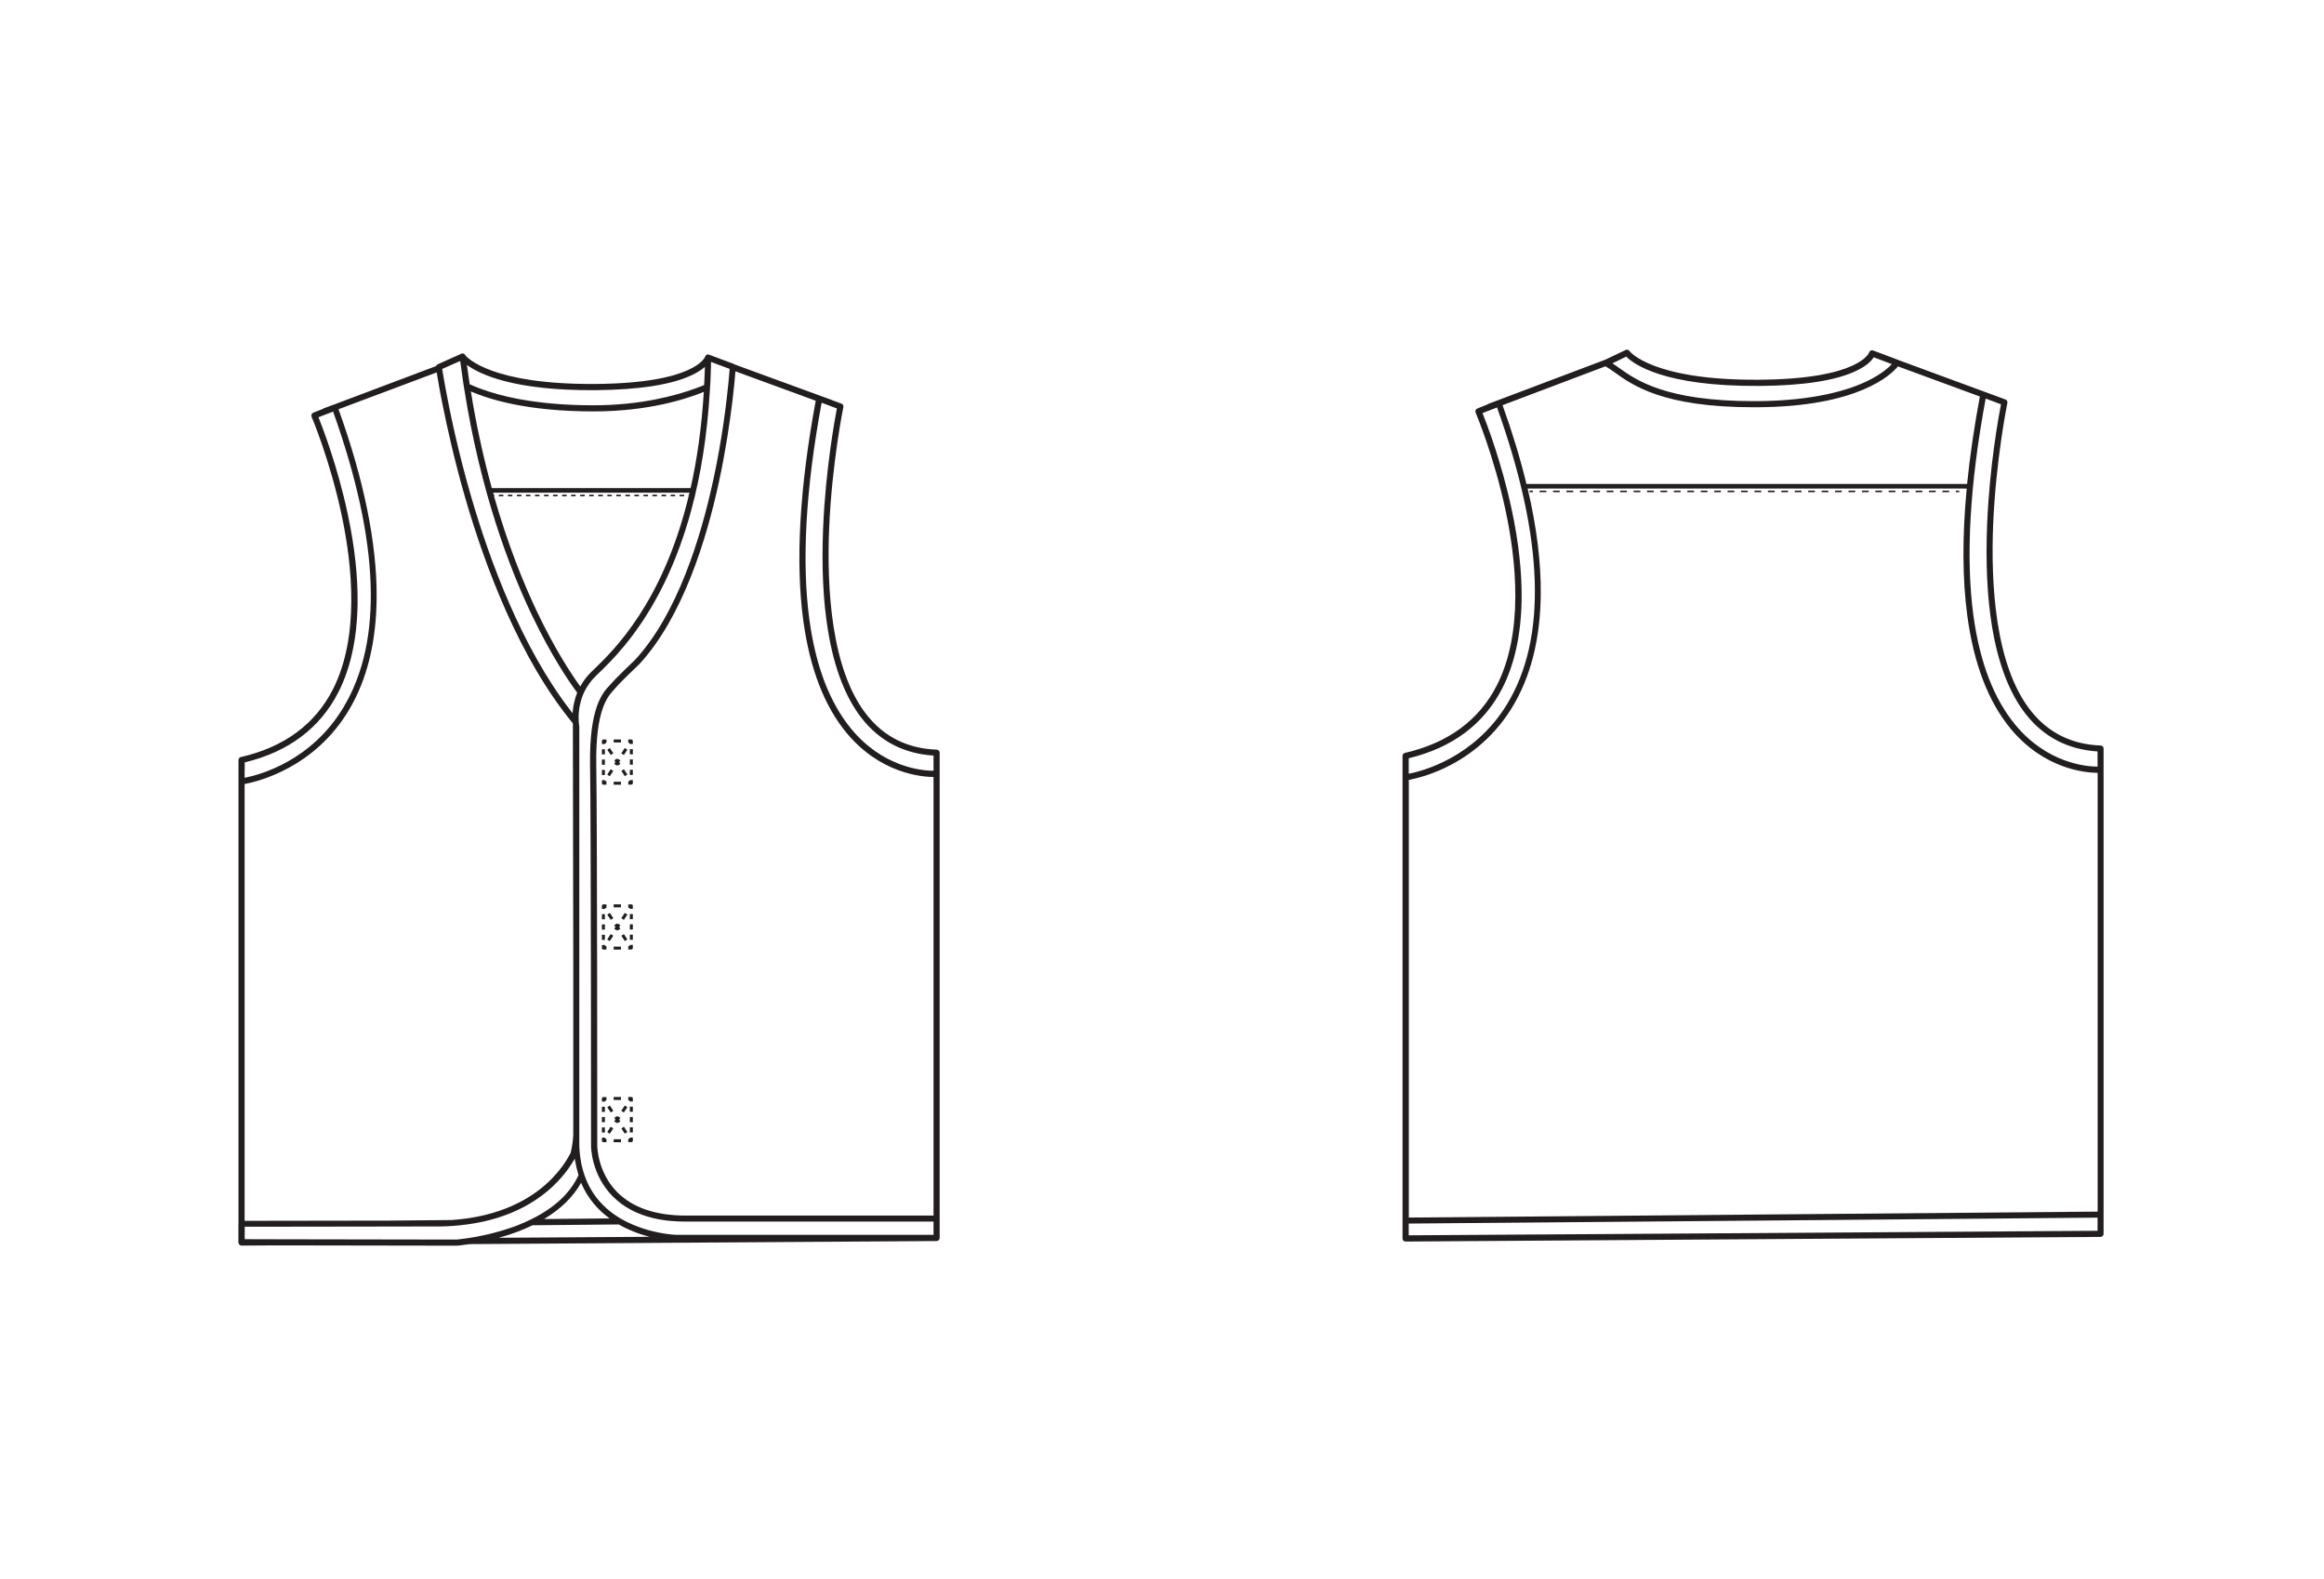 <?xml version="1.0" encoding="utf-8"?>
<!-- Generator: Adobe Illustrator 16.0.0, SVG Export Plug-In . SVG Version: 6.00 Build 0)  -->
<!DOCTYPE svg PUBLIC "-//W3C//DTD SVG 1.1//EN" "http://www.w3.org/Graphics/SVG/1.1/DTD/svg11.dtd">
<svg version="1.1" id="圖層_2" xmlns="http://www.w3.org/2000/svg" xmlns:xlink="http://www.w3.org/1999/xlink" x="0px" y="0px"
	 width="2353.3px" height="1599.2px" viewBox="0 0 2353.3 1599.2" style="enable-background:new 0 0 2353.3 1599.2;"
	 xml:space="preserve">
<style type="text/css">
<![CDATA[
	.st0{fill:#221E1F;}
]]>
</style>
<g>
	<path class="st0" d="M948.5,759.3c-29.5-1.1-53.4-13-71.1-35.6c-35.8-45.7-40.3-127.8-37.8-188.6c2.8-66.2,14.3-122.3,14.4-122.8
		c0.3-1.5-0.5-3-2-3.5l-9.2-3.4c-0.2-0.1-0.4-0.2-0.6-0.3l-98.4-36c-0.2-0.2-0.5-0.4-0.8-0.5l-24.6-9.2c-0.4-0.2-0.8-0.3-1.3-0.4
		c-1.4-0.1-2.7,0.9-3.1,2.3c-0.1,0.3-9.7,26.9-111.4,27.6c-104,0.7-129.2-26.3-131.3-28.9c-0.3-0.7-0.7-1.3-1.4-1.6
		c-0.9-0.5-1.9-0.5-2.8-0.1L443.2,369c-0.8,0.4-1.4,1-1.7,1.8l-103.7,39.1c0,0,0,0,0,0l-0.1,0l-9.7,3.6c-0.3,0.1-0.7,0.3-0.9,0.6
		l-9.9,3.9c-0.8,0.3-1.4,0.9-1.7,1.7c-0.3,0.8-0.3,1.6,0,2.4c0.2,0.4,18.7,44.1,30.5,99.8c10.8,51.1,18.1,123.2-8.9,176.3
		c-18.1,35.5-49.4,58.5-93.2,68.6c-1.4,0.3-2.4,1.6-2.4,3v14.3v7.4v447.2c-0.1,0.2-0.1,0.5-0.1,0.7v18.8c0,0.4,0.1,0.9,0.3,1.2
		c0.1,0.5,0.4,0.9,0.8,1.3c0.6,0.6,1.4,0.9,2.2,0.9c0,0,0,0,0,0l35.9-0.2l181.7,0.3c0,0,0,0,0,0c0.1,0,0.2,0,0.2,0
		c0.5,0,5.4-0.4,13-1.6l472.9-3.1c1.7,0,3.1-1.4,3.1-3.1v-0.1v-6.5v-13v-0.1V783.8v-12.1v-9.3C951.5,760.7,950.2,759.4,948.5,759.3z
		 M505.1,1253.7c3.5-1,7.2-2.1,10.9-3.3c2.6-0.9,5.2-1.8,7.9-2.8c0.3-0.1,0.5-0.2,0.8-0.3c2.6-1,5.1-2,7.6-3.1c2.4-1,4.7-2.1,7-3.2
		l87.3-0.8c2.4,1.4,4.8,2.6,7.1,3.8c0.2,0.1,0.3,0.1,0.5,0.2c2.4,1.1,4.7,2.2,7.1,3.1c2.9,1.2,5.8,2.2,8.6,3.1
		c2.8,0.9,5.5,1.7,8,2.3L505.1,1253.7z M247.8,780v-7.8c44.4-10.7,76.3-34.7,94.9-71.2c12.3-24.2,18.8-54.1,19.4-88.9
		c0.4-27.7-2.9-58.5-10-91.6c-10.2-48-25.3-87.1-29.6-97.9l5.1-2l2.9-1.1l2.9-1.1l3.9-1.5C384.3,548.5,388,649.2,348,716.1
		c-32.7,54.9-85.4,68.8-100.3,71.7v-1.4v-3.2V780z M461.1,367.8l4.6-2l0.3-0.2c0.8,5.8,1.6,11.6,2.4,17.3c0.1,0.8,0.2,1.6,0.3,2.3
		c0.1,0.4,0.1,0.7,0.2,1.1c0.2,1.1,0.3,2.2,0.5,3.4c0,0,0,0,0,0c0.2,1.2,0.4,2.5,0.6,3.7c16.5,104.8,45.7,181.6,68.3,229
		c20.1,42.1,38,68.2,46.2,79.2c-1.5,3.6-2.5,7.1-3.2,10.4c-0.4,1.9-0.8,3.8-1,5.6c-0.2,1.7-0.4,3.3-0.5,4.8c-0.7-0.9-1.3-1.7-2-2.6
		c-49.7-64.4-82-152.4-100.6-216.4c-13.6-46.8-21.9-87.5-26.2-110.9c-0.5-2.9-1-5.5-1.4-7.9c-0.5-2.7-0.9-5-1.2-6.9
		c-0.2-1-0.3-1.9-0.4-2.7c-0.1-0.5-0.1-0.9-0.2-1.3l10.3-4.6L461.1,367.8z M701.3,379.6c5.7-2.8,9.7-5.5,12.5-8
		c-0.1,4.4-0.3,8.7-0.5,13c0,1.1-0.1,2.2-0.2,3.3c0,0.7-0.1,1.4-0.1,2.1c-2.5,1.1-5.6,2.3-9.3,3.6c-19.3,7-54.8,16.9-102.6,16.9
		c-50.6,0-84.2-6.9-105.2-13.6c-8.8-2.8-15.5-5.5-20.3-7.7c0-0.3-0.1-0.6-0.1-0.8c-0.2-1.1-0.4-2.3-0.5-3.4
		c-0.8-5.1-1.5-10.2-2.2-15.4c12.7,9.4,47,26.2,130,25.6C647.6,394.8,680.7,389.6,701.3,379.6z M728.8,369.9l3,1.1l7,2.6
		c0,0.1,0,0.1,0,0.2c-0.1,0.8-0.1,1.7-0.2,2.9c-0.1,1-0.2,2.1-0.3,3.3c-0.2,2.2-0.4,4.9-0.7,7.9c-2,20.3-6.4,57.1-15.4,98.5
		c-12.4,57.4-36.2,135.7-79.4,182.2c-1.5,1.4-19.3,18.3-24.4,24.4c-0.4,0.5-0.9,1-1.5,1.6c-6.6,7.1-20.3,22-19.4,80.2
		c1,61.6,1,382.5,1,385.7c0,1.2,0.1,29.2,22,51.3c10.6,10.6,24.3,18,41,22c5.8,1.4,12,2.4,18.6,2.9c4.6,0.4,9.3,0.6,14.2,0.6h241.9
		h3.2h3.2h2.7v0.1v6.8v3.1v3.1v0.3l-260.1,0c-0.1,0-1.8,0-4.7-0.3c-4.2-0.4-10.7-1.2-18.6-3.1c-3.5-0.8-7.2-1.8-11-3.1
		c-3.5-1.2-7.1-2.5-10.8-4.1c-1.2-0.5-2.5-1.1-3.7-1.7c-0.9-0.4-1.8-0.9-2.7-1.3c-1.9-1-3.7-2-5.5-3c-13.6-8.1-24-18.6-30.9-31.4
		c-2.1-3.8-3.8-7.8-5.3-12c-0.5-1.5-1-3.1-1.5-4.6c-0.5-1.8-1-3.7-1.4-5.5c-0.1-0.6-0.3-1.2-0.4-1.8c-1-5.1-1.7-10.4-2-16
		c-0.1-1.2-0.1-2.4-0.1-3.7v-9.7V977.5v-3.1v-176v-62.7c0-0.2,0-0.4-0.1-0.6c0,0-0.2-0.9-0.3-2.4c-0.1-0.7-0.1-1.4-0.2-2.3
		c-0.1-1.3-0.1-2.9-0.1-4.7c0.1-4.6,0.7-10.4,2.6-16.7c0.5-1.6,1-3.2,1.7-4.9c0.4-1.1,0.9-2.1,1.4-3.2c2.6-5.4,6.3-10.9,11.5-16
		c0.8-0.7,1.6-1.5,2.5-2.4c26-25.1,102.5-98.9,113.3-288.3c0.1-1.2,0.1-2.3,0.2-3.5c0-0.4,0-0.9,0.1-1.3c0.1-1.1,0.1-2.2,0.2-3.3
		c0-1.1,0.1-2.2,0.1-3.3c0.1-1.6,0.1-3.2,0.2-4.8c0.1-3.8,0.3-7.5,0.3-11.4l0.9,0.3L728.8,369.9z M833.5,534.8
		c-1.6,39.3,0,74.4,5,104.3c6.2,37.7,17.7,67.5,34.1,88.4c18.2,23.2,42.7,35.9,72.7,37.8v2.9v3.1v3.1v6.3
		c-11.9-0.1-51-3.5-83.2-42.3c-21.8-26.3-36.1-63.5-42.5-110.8c-7.9-58.5-3.8-132.3,12.4-219.7l5.6,2.1l2.9,1.1l2.9,1.1l4,1.5
		C845.2,425.6,835.9,476.2,833.5,534.8z M813.4,628.5c6.6,48.4,21.3,86.7,43.9,113.9c34,40.9,75.5,44.5,88,44.6v444.2h-4.1H938h-3.2
		H694.4c-30.4,0-53.7-8-69.3-23.6c-20.1-20.2-20.3-46.7-20.3-47c0-3.2,0-324.2-1-385.9c-0.9-55.7,11.7-69.4,17.7-75.9
		c0.6-0.7,1.2-1.3,1.7-1.9c4.9-6,23.7-23.7,23.9-23.9c0.1,0,0.1-0.1,0.1-0.1c44.1-47.6,68.4-127,80.9-185.2
		c6.8-31.6,11-60.6,13.6-81.7c0.4-3.2,0.7-6.3,1-9.1c0.4-3.5,0.7-6.6,1-9.4c0.5-4.9,0.8-8.7,1-11.4l81.3,29.8
		C809.6,494.2,805.4,569.1,813.4,628.5z M462.2,1255.5l-181.6-0.3l-32.7-0.1h-0.1v-0.2v-3.1v-9.3h0.1l5.1,0l3.2,0l3.2,0l135.7-0.2
		l52.1-0.1c3.7-0.1,7.2-0.2,10.7-0.5c9.3-0.6,18-1.8,26-3.3c4.8-0.9,9.5-2,13.9-3.2c29.4-8,49.3-21.6,61.9-33.5
		c0.1-0.1,0.2-0.2,0.3-0.3c6.5-6.2,11.7-12.3,15.6-17.8c2.6-3.7,4.7-7.1,6.4-10c0.1,0.6,0.2,1.2,0.3,1.8c0.9,5.3,2.1,10.2,3.5,14.8
		c-8.3,18.2-24.3,33.1-47.6,44.6c-2.2,1.1-4.5,2.1-6.8,3.2c-2.5,1.1-5,2.1-7.7,3.2c-0.5,0.2-1.1,0.4-1.6,0.6
		c-2.3,0.9-4.6,1.7-6.9,2.4c-3.4,1.1-6.7,2.2-10,3.1c-4.2,1.2-8.2,2.2-12,3.1c-6.9,1.6-13.1,2.7-18.2,3.5
		C467.7,1255,463,1255.4,462.2,1255.5z M476.8,396.5c18.3,7.8,56.2,20.2,124.4,20.2c55.3,0,94-12.6,111.5-19.8
		c-2.3,36.8-7,69.1-13.4,97.5H498C490,465.2,482.6,432.5,476.8,396.5z M500.5,502.7v-0.8v-0.8h-0.6c-0.2-0.7-0.4-1.4-0.6-2.1h198.9
		c-0.2,0.7-0.3,1.4-0.5,2.1h-0.4v0.8v0.8h0c-26.2,108.1-76,156.1-95.9,175.3c-0.9,0.9-1.7,1.7-2.5,2.4c-4.9,4.8-8.6,9.8-11.3,14.9
		c-8.8-12.1-25.5-37.3-43.8-75.7c-13.5-28.4-29.4-67.5-43.5-116.8H500.5z M588.4,1198c6.9,16.3,17.6,27.9,28.9,36.1l-66.3,0.6
		C567.8,1224.6,580.4,1212.3,588.4,1198z M442.2,377.2c0.5,3.4,1.4,8.5,2.6,15.1c0.4,2.4,0.9,5,1.4,7.7c0.5,2.4,0.9,4.9,1.5,7.6
		c4.8,24.2,12.4,58.7,23.6,97.4c19.6,67.5,54.3,161.6,108.7,227.5c0,0.3,0.1,0.6,0.1,0.8l0.4,244.6l0,171.3
		c-0.3,6.5-1.2,12.7-2.7,18.6c-3.6,7-10.7,18.4-22.9,29.8c-16.9,15.8-47.3,34.7-97.5,38.1l-62.7,0.6l-134.1,0.2l-3.2,0l-3.2,0
		l-6.5,0V794.1c13.8-2.6,70.7-16.4,105.6-74.9c18.5-30.9,27.9-69.6,28.1-114.8c0.2-53.9-12.7-117.8-38.6-189.9L442.2,377.2z"/>
	<polygon class="st0" points="505.1,501.9 505.1,502.7 509.7,502.7 509.7,501.9 509.7,501.1 505.1,501.1 	"/>
	<polygon class="st0" points="532.6,501.9 532.6,502.7 537.1,502.7 537.1,501.9 537.1,501.1 532.6,501.1 	"/>
	<polygon class="st0" points="523.4,501.9 523.4,502.7 528,502.7 528,501.9 528,501.1 523.4,501.1 	"/>
	<polygon class="st0" points="514.3,501.9 514.3,502.7 518.8,502.7 518.8,501.9 518.8,501.1 514.3,501.1 	"/>
	<polygon class="st0" points="656.2,501.9 656.2,501.1 651.6,501.1 651.6,501.9 651.6,502.7 656.2,502.7 	"/>
	<polygon class="st0" points="637.9,501.9 637.9,501.1 633.3,501.1 633.3,501.9 633.3,502.7 637.9,502.7 	"/>
	<polygon class="st0" points="647,501.9 647,501.1 642.4,501.1 642.4,501.9 642.4,502.7 647,502.7 	"/>
	<polygon class="st0" points="628.7,501.9 628.7,501.1 624.1,501.1 624.1,501.9 624.1,502.7 628.7,502.7 	"/>
	<polygon class="st0" points="619.5,501.9 619.5,501.1 615,501.1 615,501.9 615,502.7 619.5,502.7 	"/>
	<polygon class="st0" points="674.5,501.9 674.5,501.1 669.9,501.1 669.9,501.9 669.9,502.7 674.5,502.7 	"/>
	<polygon class="st0" points="665.3,501.9 665.3,501.1 660.7,501.1 660.7,501.9 660.7,502.7 665.3,502.7 	"/>
	<polygon class="st0" points="683.6,501.9 683.6,501.1 679.1,501.1 679.1,501.9 679.1,502.7 683.6,502.7 	"/>
	<polygon class="st0" points="601.2,501.9 601.2,501.1 596.7,501.1 596.7,501.9 596.7,502.7 601.2,502.7 	"/>
	<polygon class="st0" points="573.8,501.9 573.8,501.1 569.2,501.1 569.2,501.9 569.2,502.7 573.8,502.7 	"/>
	<polygon class="st0" points="610.4,501.9 610.4,501.1 605.8,501.1 605.8,501.9 605.8,502.7 610.4,502.7 	"/>
	<polygon class="st0" points="564.6,501.9 564.6,501.1 560,501.1 560,501.9 560,502.7 564.6,502.7 	"/>
	<polygon class="st0" points="546.3,501.9 546.3,501.1 541.7,501.1 541.7,501.9 541.7,502.7 546.3,502.7 	"/>
	<polygon class="st0" points="555.5,501.9 555.5,501.1 550.9,501.1 550.9,501.9 550.9,502.7 555.5,502.7 	"/>
	<polygon class="st0" points="592.1,501.9 592.1,501.1 587.5,501.1 587.5,501.9 587.5,502.7 592.1,502.7 	"/>
	<polygon class="st0" points="582.9,501.9 582.9,501.1 578.3,501.1 578.3,501.9 578.3,502.7 582.9,502.7 	"/>
	<polygon class="st0" points="692.8,501.9 692.8,501.1 688.2,501.1 688.2,501.9 688.2,502.7 692.8,502.7 	"/>
	<path class="st0" d="M639.1,957.2l-0.2-0.3l-0.5,0.3h-0.6v0.4l-0.2,0.1l-1.3,0.8l0.1,0.2h-0.2v1.5v1.5h3.1c0.9,0,1.5-0.7,1.5-1.5
		v-3.1h-1.5H639.1z"/>
	<polygon class="st0" points="621.4,960.3 621.4,961.8 628.8,961.8 628.8,960.3 628.8,958.8 621.4,958.8 	"/>
	<polygon class="st0" points="612.5,941.6 612.5,936.3 611,936.3 609.5,936.3 609.5,941.6 611,941.6 	"/>
	<polygon class="st0" points="612.5,952 612.5,946.8 611,946.8 609.5,946.8 609.5,952 611,952 	"/>
	<polygon class="st0" points="612.5,931.1 612.5,925.9 611,925.9 609.5,925.9 609.5,931.1 611,931.1 	"/>
	<path class="st0" d="M609.5,917.5v3.1h1.5h0.2l0.2,0.3l0.5-0.3h0.6v-0.4l0.2-0.1l1.3-0.8l-0.1-0.2h0.2v-1.5V916H611
		C610.1,916,609.5,916.6,609.5,917.5z"/>
	<polygon class="st0" points="628.8,917.5 628.8,916 621.4,916 621.4,917.5 621.4,919 628.8,919 	"/>
	<path class="st0" d="M639.3,916h-3.1v1.5v1.5h0.2l-0.1,0.2l1.3,0.8l0.2,0.1v0.4h0.6l0.5,0.3l0.2-0.3h0.2h1.5v-3.1
		C640.8,916.6,640.2,916,639.3,916z"/>
	<polygon class="st0" points="637.8,946.7 637.8,951.9 639.3,951.9 640.8,951.9 640.8,946.7 639.3,946.7 	"/>
	<polygon class="st0" points="637.8,936.2 637.8,941.5 639.3,941.5 640.8,941.5 640.8,936.2 639.3,936.2 	"/>
	<polygon class="st0" points="637.8,925.8 637.8,931 639.3,931 640.8,931 640.8,925.8 639.3,925.8 	"/>
	<polygon class="st0" points="616.3,925.5 614.9,926.4 618.5,931.7 619.8,930.8 621.1,930 617.5,924.6 	"/>
	<polygon class="st0" points="630.5,947 629.2,947.8 632.7,953.2 634,952.3 635.3,951.5 631.8,946.1 	"/>
	<polygon class="st0" points="617.5,953.2 621,947.8 619.8,947 618.4,946.1 614.9,951.5 616.2,952.4 	"/>
	<polygon class="st0" points="623.3,941.6 624.6,942.5 625.1,941.7 625.6,942.5 626.9,941.6 628.2,940.7 627,938.9 628.2,937.1 
		626.9,936.3 625.6,935.4 625.1,936.1 624.6,935.4 623.4,936.2 622,937.1 623.2,938.9 622,940.7 	"/>
	<polygon class="st0" points="631.7,931.7 635.3,926.4 634,925.5 632.7,924.6 629.1,930 630.5,930.9 	"/>
	<path class="st0" d="M614,958.5l-1.3-0.8l-0.2-0.1v-0.4h-0.6l-0.5-0.3l-0.2,0.3H611h-1.5v3.1c0,0.9,0.7,1.5,1.5,1.5h3.1v-1.5v-1.5
		h-0.2L614,958.5z"/>
	<path class="st0" d="M639.1,790.2l-0.2-0.3l-0.5,0.3h-0.6v0.4l-0.2,0.1l-1.3,0.8l0.1,0.2h-0.2v1.5v1.5h3.1c0.9,0,1.5-0.7,1.5-1.5
		v-3.1h-1.5H639.1z"/>
	<polygon class="st0" points="621.4,793.3 621.4,794.8 628.8,794.8 628.8,793.3 628.8,791.8 621.4,791.8 	"/>
	<polygon class="st0" points="612.5,785 612.5,779.8 611,779.8 609.5,779.8 609.5,785 611,785 	"/>
	<polygon class="st0" points="612.5,774.6 612.5,769.3 611,769.3 609.5,769.3 609.5,774.6 611,774.6 	"/>
	<polygon class="st0" points="612.5,764.1 612.5,758.9 611,758.9 609.5,758.9 609.5,764.1 611,764.1 	"/>
	<path class="st0" d="M609.5,750.5v3.1h1.5h0.2l0.2,0.3l0.5-0.3h0.6v-0.4l0.2-0.1l1.3-0.8l-0.1-0.2h0.2v-1.5V749H611
		C610.1,749,609.5,749.6,609.5,750.5z"/>
	<polygon class="st0" points="628.8,750.5 628.8,749 621.4,749 621.4,750.5 621.4,752 628.8,752 	"/>
	<path class="st0" d="M639.3,749h-3.1v1.5v1.5h0.2l-0.1,0.2l1.3,0.8l0.2,0.1v0.4h0.6l0.5,0.3l0.2-0.3h0.2h1.5v-3.1
		C640.8,749.6,640.2,749,639.3,749z"/>
	<polygon class="st0" points="637.8,769.2 637.8,774.5 639.3,774.5 640.8,774.5 640.8,769.2 639.3,769.2 	"/>
	<polygon class="st0" points="637.8,758.8 637.8,764 639.3,764 640.8,764 640.8,758.8 639.3,758.8 	"/>
	<polygon class="st0" points="637.8,779.7 637.8,784.9 639.3,784.9 640.8,784.9 640.8,779.7 639.3,779.7 	"/>
	<polygon class="st0" points="619.8,763.8 621.1,763 617.5,757.6 616.3,758.5 614.9,759.4 618.5,764.7 	"/>
	<polygon class="st0" points="630.5,780 629.2,780.8 632.7,786.2 634,785.3 635.3,784.5 631.8,779.1 	"/>
	<polygon class="st0" points="631.7,764.7 635.3,759.4 634,758.5 632.7,757.6 629.1,763 630.5,763.9 	"/>
	<polygon class="st0" points="617.5,786.2 621,780.8 619.8,780 618.4,779.1 614.9,784.5 616.2,785.4 	"/>
	<polygon class="st0" points="623.3,774.6 624.6,775.5 625.1,774.7 625.6,775.5 626.9,774.6 628.2,773.7 627,771.9 628.2,770.1 
		626.9,769.3 625.6,768.4 625.1,769.1 624.6,768.4 623.4,769.2 622,770.1 623.2,771.9 622,773.7 	"/>
	<path class="st0" d="M614,791.5l-1.3-0.8l-0.2-0.1v-0.4h-0.6l-0.5-0.3l-0.2,0.3H611h-1.5v3.1c0,0.9,0.7,1.5,1.5,1.5h3.1v-1.5v-1.5
		h-0.2L614,791.5z"/>
	<path class="st0" d="M639.1,1152.3l-0.2-0.3l-0.5,0.3h-0.6v0.4l-0.2,0.1l-1.3,0.8l0.1,0.2h-0.2v1.5v1.5h3.1c0.9,0,1.5-0.7,1.5-1.5
		v-3.1h-1.5H639.1z"/>
	<polygon class="st0" points="621.4,1155.4 621.4,1156.9 628.8,1156.9 628.8,1155.4 628.8,1153.9 621.4,1153.9 	"/>
	<polygon class="st0" points="612.5,1136.6 612.5,1131.4 611,1131.4 609.5,1131.4 609.5,1136.6 611,1136.6 	"/>
	<polygon class="st0" points="612.5,1126.2 612.5,1121 611,1121 609.5,1121 609.5,1126.2 611,1126.2 	"/>
	<polygon class="st0" points="612.5,1147.1 612.5,1141.9 611,1141.9 609.5,1141.9 609.5,1147.1 611,1147.1 	"/>
	<path class="st0" d="M609.5,1112.6v3.1h1.5h0.2l0.2,0.3l0.5-0.3h0.6v-0.4l0.2-0.1l1.3-0.8l-0.1-0.2h0.2v-1.5v-1.5H611
		C610.1,1111.1,609.5,1111.7,609.5,1112.6z"/>
	<polygon class="st0" points="628.8,1112.6 628.8,1111.1 621.4,1111.1 621.4,1112.6 621.4,1114.1 628.8,1114.1 	"/>
	<path class="st0" d="M639.3,1111.1h-3.1v1.5v1.5h0.2l-0.1,0.2l1.3,0.8l0.2,0.1v0.4h0.6l0.5,0.3l0.2-0.3h0.2h1.5v-3.1
		C640.8,1111.7,640.2,1111.1,639.3,1111.1z"/>
	<polygon class="st0" points="637.8,1120.9 637.8,1126.1 639.3,1126.1 640.8,1126.1 640.8,1120.9 639.3,1120.9 	"/>
	<polygon class="st0" points="637.8,1131.4 637.8,1136.6 639.3,1136.6 640.8,1136.6 640.8,1131.4 639.3,1131.4 	"/>
	<polygon class="st0" points="637.8,1141.8 637.8,1147 639.3,1147 640.8,1147 640.8,1141.8 639.3,1141.8 	"/>
	<polygon class="st0" points="616.3,1120.6 614.9,1121.5 618.5,1126.8 619.8,1125.9 621.1,1125.1 617.5,1119.7 	"/>
	<polygon class="st0" points="630.5,1142.1 629.2,1142.9 632.7,1148.3 634,1147.4 635.3,1146.6 631.8,1141.2 	"/>
	<polygon class="st0" points="623.3,1136.7 624.6,1137.6 625.1,1136.8 625.6,1137.6 626.9,1136.7 628.2,1135.8 627,1134 
		628.2,1132.2 626.9,1131.4 625.6,1130.5 625.1,1131.2 624.6,1130.5 623.4,1131.3 622,1132.2 623.2,1134 622,1135.8 	"/>
	<polygon class="st0" points="631.7,1126.8 635.3,1121.5 634,1120.6 632.7,1119.7 629.1,1125.1 630.5,1126 	"/>
	<polygon class="st0" points="618.4,1141.2 614.9,1146.6 616.2,1147.5 617.5,1148.3 621,1142.9 619.8,1142.1 	"/>
	<path class="st0" d="M614,1153.6l-1.3-0.8l-0.2-0.1v-0.4h-0.6l-0.5-0.3l-0.2,0.3H611h-1.5v3.1c0,0.9,0.7,1.5,1.5,1.5h3.1v-1.5v-1.5
		h-0.2L614,1153.6z"/>
	<path class="st0" d="M2127.2,755.1c-29.5-1.1-53.4-13-71.1-35.6c-35.8-45.7-40.3-127.8-37.8-188.6c2.8-66.2,14.3-122.3,14.4-122.8
		c0.3-1.5-0.5-3-2-3.5l-21.4-7.9c-0.1,0-0.2,0-0.3-0.1l-87.1-32.1c0,0-0.1,0-0.1-0.1l-25-9.4c-0.8-0.3-1.7-0.3-2.5,0.1
		c-0.8,0.4-1.3,1.1-1.6,1.9c-0.1,0.3-9.7,26.9-111.3,27.6c-108.7,0.8-131.2-28.8-131.4-29.1c-0.9-1.3-2.5-1.7-3.9-1l-20.8,9.9
		l-118.6,44.8c-0.4,0.2-0.8,0.4-1.1,0.7l-9.7,3.9c-0.8,0.3-1.4,0.9-1.7,1.7c-0.3,0.8-0.3,1.6,0,2.4c0.2,0.4,18.7,44.1,30.5,99.8
		c10.8,51.1,18.1,123.2-8.9,176.3c-18.1,35.5-49.4,58.5-93.2,68.6c-1.4,0.3-2.4,1.6-2.4,3v14.2v7.5v449v11.2v6.9
		c0,0.8,0.3,1.6,0.9,2.2c0.6,0.6,1.4,0.9,2.2,0.9c0,0,0,0,0,0l703.7-4.7c1.7,0,3.1-1.4,3.1-3.1v-6.7v-12.8V779.6v-12v-9.4
		C2130.2,756.5,2128.9,755.2,2127.2,755.1z M2124,1246.1v0.5l-511.4,3.4l-81.5,0.5l-104.6,0.7v-0.7v-3.1v-3.1v-5l697.5-6v6.6v3.1
		V1246.1z M1426.5,775.7V768c44.4-10.7,76.3-34.7,94.9-71.2c12.3-24.2,18.8-54.1,19.4-88.9c0.4-27.7-2.9-58.5-10-91.6
		c-10.2-48-25.3-87.1-29.6-97.9l5.1-2l2.9-1.1l2.9-1.1l3.8-1.5c47.6,132.9,50.9,234.2,9.8,301.1c-32.9,53.6-85.3,67.2-99.2,69.9
		v-1.5v-3.2V775.7z M1640.3,364.3l6.5-3.1c7,7.2,37.4,30.4,134.8,29.7c44.8-0.3,77.9-5.5,98.5-15.5c10.6-5.1,15.2-10.3,17.3-13.5
		l9,3.4l3.1,1.2l6.2,2.3c0,0,0,0,0,0c-3.5,3.7-10.9,10.3-24.2,16.8c-18.7,9.2-53.3,20.2-111.5,20.7c-1.3,0-2.7,0-4,0
		c-89.5,0-119.2-21.3-137-34c-2-1.5-3.9-2.8-5.8-4c-0.2-0.1-0.3-0.2-0.5-0.3l4.9-2.3L1640.3,364.3z M2012.2,530.6
		c-1.6,39.3,0,74.4,5,104.3c6.2,37.7,17.7,67.5,34.1,88.4c18.2,23.2,42.7,35.9,72.7,37.8v3v3.1v3.1v6.2c-11.9-0.1-51-3.5-83.2-42.3
		c-21.8-26.3-36.1-63.5-42.5-110.8c-7.9-58.4-3.8-132.3,12.4-219.7c0,0,0,0,0,0l8.6,3.2l2.9,1.1l4,1.5
		C2023.9,421.4,2014.6,472,2012.2,530.6z M1426.5,789.9c5.6-1,19.2-4,35.9-11.8c19.8-9.3,47.8-27.4,68.5-61.1
		c19-30.9,28.8-69.5,29.3-114.9c0.3-32.3-4.1-68.2-13.3-107.3h444.6c-4.6,48.9-4.4,92.3,0.7,129.5c6.6,48.4,21.3,86.7,43.9,113.9
		c34,40.9,75.5,44.5,88,44.6v444.4l-697.5,6V789.9z M1625.7,371c2.9,1.6,6,3.8,9.5,6.3c18.4,13.2,49.2,35.2,140.6,35.2
		c1.3,0,2.7,0,4.1,0c101.9-0.7,134.9-32.8,142-41.4l82.9,30.5c-5.8,31.2-10.1,60.8-12.9,88.6h-446.2c-6.1-25.3-14.2-52-24.2-79.8
		L1625.7,371z"/>
	<polygon class="st0" points="1548.8,497.7 1548.8,498.5 1552.2,498.5 1552.2,497.7 1552.2,496.9 1548.8,496.9 	"/>
	<polygon class="st0" points="1953.3,497.7 1953.3,498.5 1960.1,498.5 1960.1,497.7 1960.1,496.9 1953.3,496.9 	"/>
	<polygon class="st0" points="1966.9,497.7 1966.9,498.5 1973.7,498.5 1973.7,497.7 1973.7,496.9 1966.9,496.9 	"/>
	<polygon class="st0" points="1844.6,497.7 1844.6,498.5 1851.4,498.5 1851.4,497.7 1851.4,496.9 1844.6,496.9 	"/>
	<polygon class="st0" points="1559,497.7 1559,498.5 1565.8,498.5 1565.8,497.7 1565.8,496.9 1559,496.9 	"/>
	<polygon class="st0" points="1749.4,497.7 1749.4,498.5 1756.2,498.5 1756.2,497.7 1756.2,496.9 1749.4,496.9 	"/>
	<polygon class="st0" points="1858.2,497.7 1858.2,498.5 1865,498.5 1865,497.7 1865,496.9 1858.2,496.9 	"/>
	<polygon class="st0" points="1803.8,497.7 1803.8,498.5 1810.6,498.5 1810.6,497.7 1810.6,496.9 1803.8,496.9 	"/>
	<polygon class="st0" points="1831,497.7 1831,498.5 1837.8,498.5 1837.8,497.7 1837.8,496.9 1831,496.9 	"/>
	<polygon class="st0" points="1763,497.7 1763,498.5 1769.8,498.5 1769.8,497.7 1769.8,496.9 1763,496.9 	"/>
	<polygon class="st0" points="1790.2,497.7 1790.2,498.5 1797,498.5 1797,497.7 1797,496.9 1790.2,496.9 	"/>
	<polygon class="st0" points="1776.6,497.7 1776.6,498.5 1783.4,498.5 1783.4,497.7 1783.4,496.9 1776.6,496.9 	"/>
	<polygon class="st0" points="1817.4,497.7 1817.4,498.5 1824.2,498.5 1824.2,497.7 1824.2,496.9 1817.4,496.9 	"/>
	<polygon class="st0" points="1912.5,497.7 1912.5,498.5 1919.3,498.5 1919.3,497.7 1919.3,496.9 1912.5,496.9 	"/>
	<polygon class="st0" points="1926.1,497.7 1926.1,498.5 1932.9,498.5 1932.9,497.7 1932.9,496.9 1926.1,496.9 	"/>
	<polygon class="st0" points="1899,497.7 1899,498.5 1905.7,498.5 1905.7,497.7 1905.7,496.9 1899,496.9 	"/>
	<polygon class="st0" points="1871.8,497.7 1871.8,498.5 1878.6,498.5 1878.6,497.7 1878.6,496.9 1871.8,496.9 	"/>
	<polygon class="st0" points="1885.4,497.7 1885.4,498.5 1892.2,498.5 1892.2,497.7 1892.2,496.9 1885.4,496.9 	"/>
	<polygon class="st0" points="1667.8,497.7 1667.8,498.5 1674.6,498.5 1674.6,497.7 1674.6,496.9 1667.8,496.9 	"/>
	<polygon class="st0" points="1735.8,497.7 1735.8,498.5 1742.6,498.5 1742.6,497.7 1742.6,496.9 1735.8,496.9 	"/>
	<polygon class="st0" points="1613.4,497.7 1613.4,498.5 1620.2,498.5 1620.2,497.7 1620.2,496.9 1613.4,496.9 	"/>
	<polygon class="st0" points="1627,497.7 1627,498.5 1633.8,498.5 1633.8,497.7 1633.8,496.9 1627,496.9 	"/>
	<polygon class="st0" points="1640.6,497.7 1640.6,498.5 1647.4,498.5 1647.4,497.7 1647.4,496.9 1640.6,496.9 	"/>
	<polygon class="st0" points="1939.7,497.7 1939.7,498.5 1946.5,498.5 1946.5,497.7 1946.5,496.9 1939.7,496.9 	"/>
	<polygon class="st0" points="1572.6,497.7 1572.6,498.5 1579.4,498.5 1579.4,497.7 1579.4,496.9 1572.6,496.9 	"/>
	<polygon class="st0" points="1586.2,497.7 1586.2,498.5 1593,498.5 1593,497.7 1593,496.9 1586.2,496.9 	"/>
	<polygon class="st0" points="1599.8,497.7 1599.8,498.5 1606.6,498.5 1606.6,497.7 1606.6,496.9 1599.8,496.9 	"/>
	<polygon class="st0" points="1708.6,497.7 1708.6,498.5 1715.4,498.5 1715.4,497.7 1715.4,496.9 1708.6,496.9 	"/>
	<polygon class="st0" points="1654.2,497.7 1654.2,498.5 1661,498.5 1661,497.7 1661,496.9 1654.2,496.9 	"/>
	<polygon class="st0" points="1695,497.7 1695,498.5 1701.8,498.5 1701.8,497.7 1701.8,496.9 1695,496.9 	"/>
	<polygon class="st0" points="1722.2,497.7 1722.2,498.5 1729,498.5 1729,497.7 1729,496.9 1722.2,496.9 	"/>
	<polygon class="st0" points="1681.4,497.7 1681.4,498.5 1688.2,498.5 1688.2,497.7 1688.2,496.9 1681.4,496.9 	"/>
	<polygon class="st0" points="1980.5,497.7 1980.5,498.5 1983.9,498.5 1983.9,497.7 1983.9,496.9 1980.5,496.9 	"/>
</g>
</svg>
